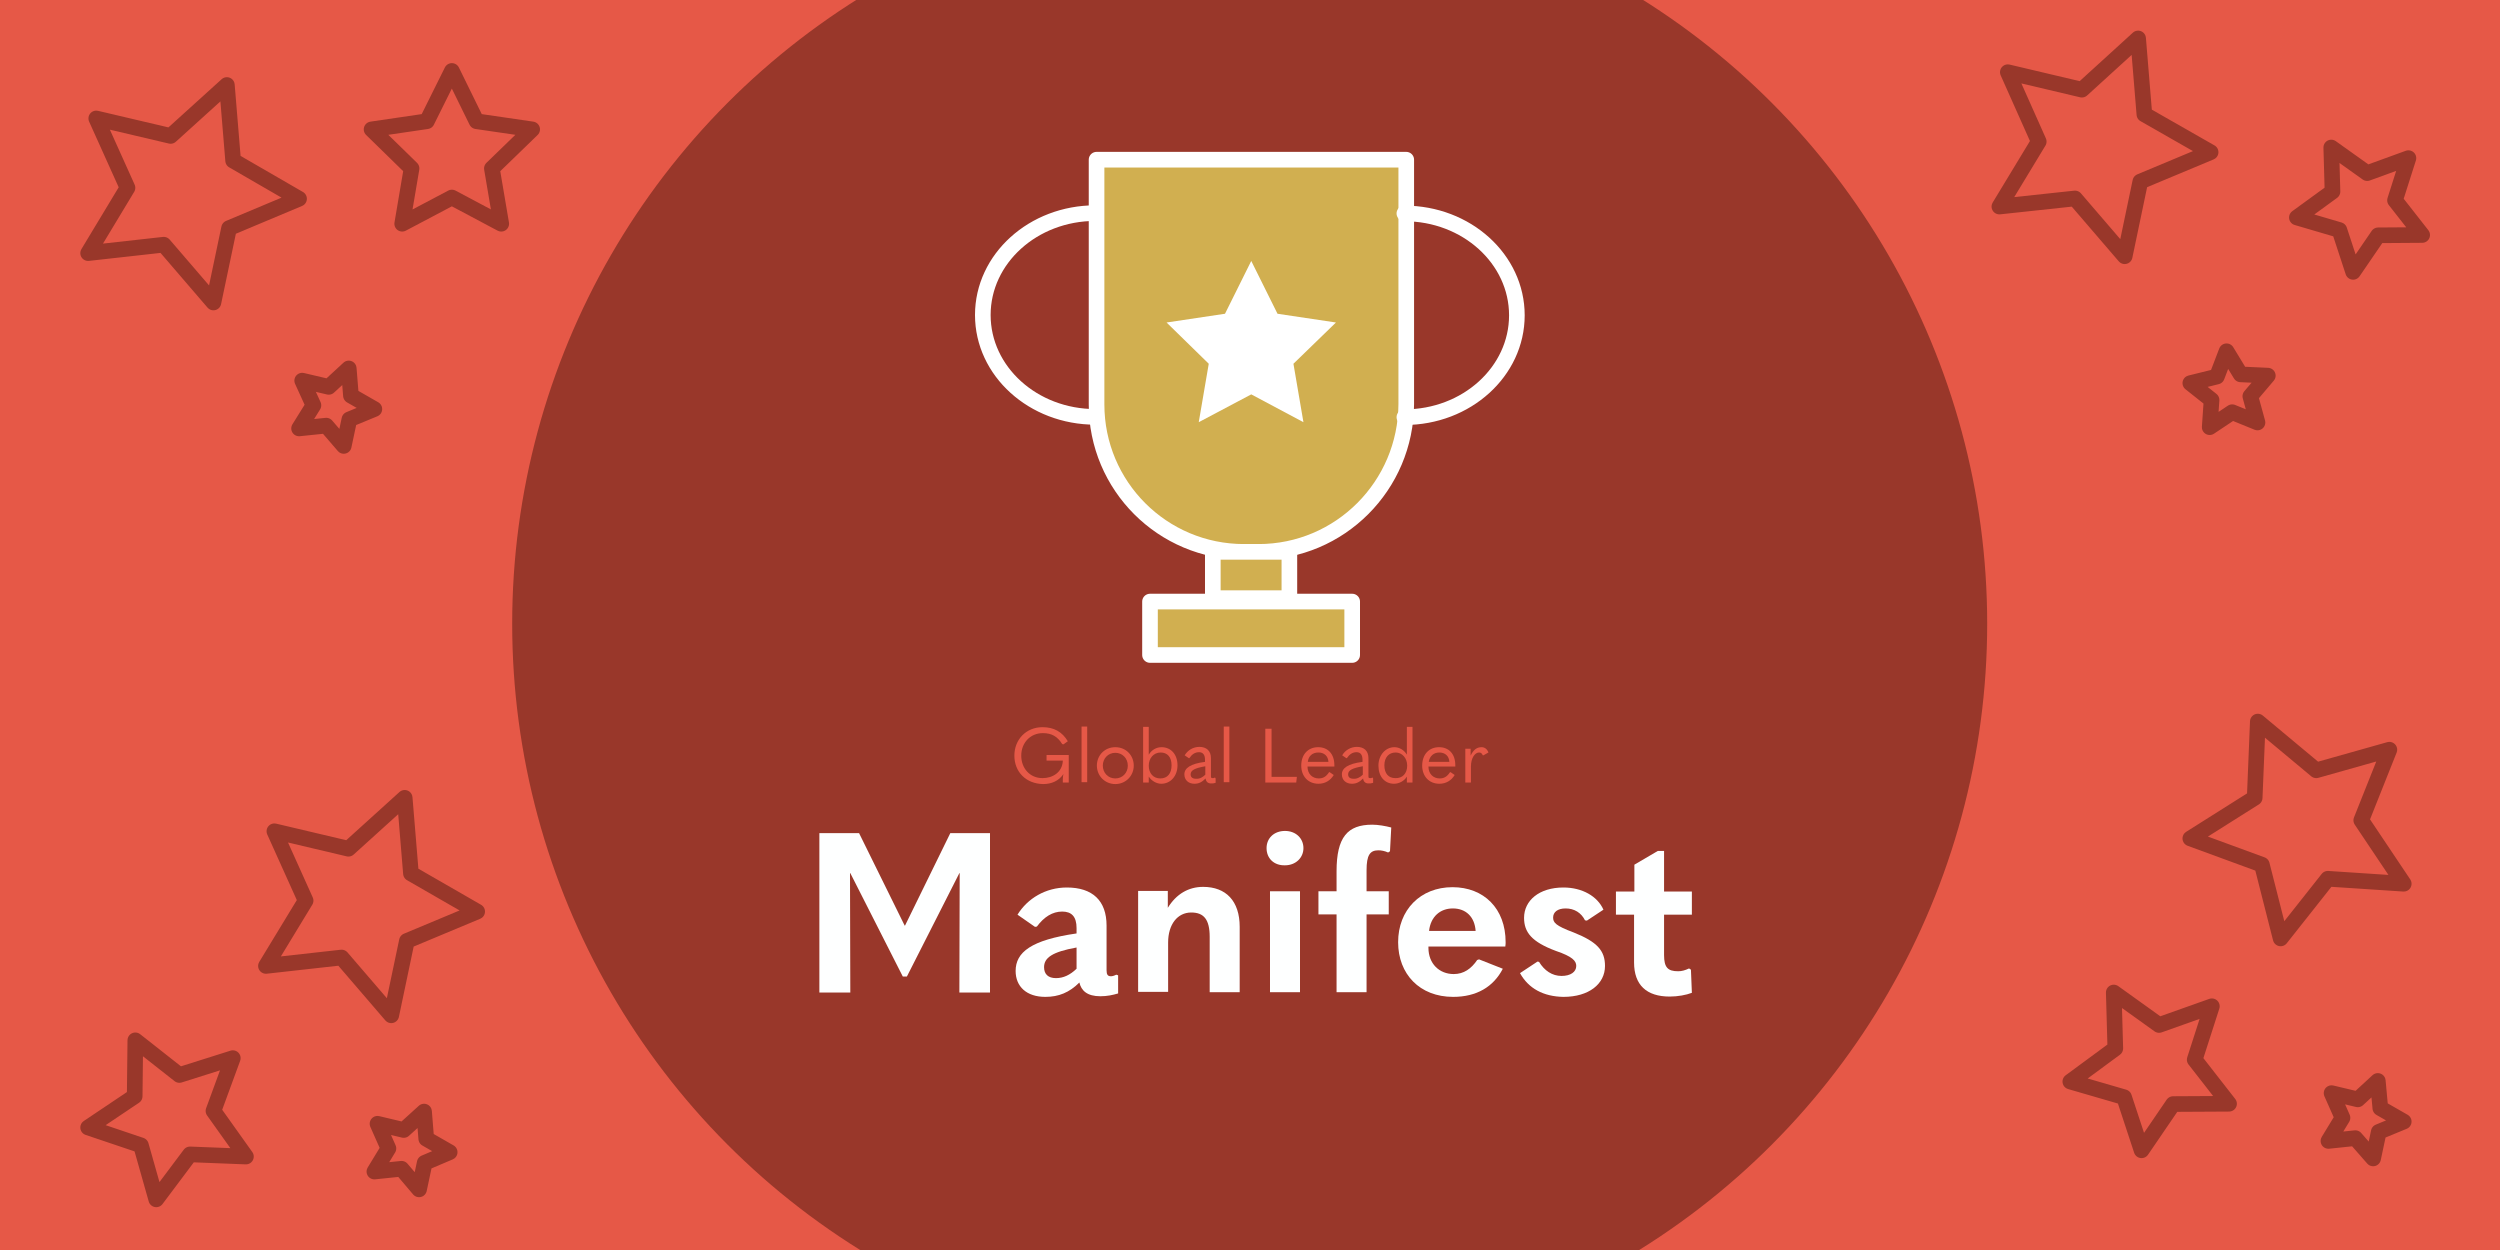 <?xml version="1.0" encoding="utf-8"?>
<!-- Generator: Adobe Illustrator 26.0.3, SVG Export Plug-In . SVG Version: 6.00 Build 0)  -->
<svg version="1.1" id="Layer_1" xmlns="http://www.w3.org/2000/svg" xmlns:xlink="http://www.w3.org/1999/xlink" x="0px" y="0px"
	 viewBox="0 0 800 400" style="enable-background:new 0 0 800 400;" xml:space="preserve">
<style type="text/css">
	.st0{fill:#E65847;}
	.st1{fill:#99372A;}
	.st2{fill:#FEFFFF;}
	.st3{fill:#D1AF50;stroke:#FFFFFF;stroke-width:5;stroke-linecap:round;stroke-linejoin:round;stroke-miterlimit:10;}
	.st4{fill:#FFFFFF;}
	.st5{fill:none;stroke:#FFFFFF;stroke-width:5;stroke-linecap:round;stroke-linejoin:round;stroke-miterlimit:10;}
	.st6{fill:#E65847;stroke:#99372A;stroke-width:5;stroke-linecap:round;stroke-linejoin:round;stroke-miterlimit:10;}
</style>
<rect x="-5.6" y="-12.5" class="st0" width="810.9" height="426.2"/>
<circle class="st1" cx="399.9" cy="199.6" r="236"/>
<g>
	<g>
		<path class="st2" d="M289.6,296.2l14.5-29.6h12.7v51H307l0.1-38.2H307l-16.8,33.1h-1.3l-16.8-33.1h-0.1l0.1,38.2h-9.9v-51h12.7
			l14.6,29.6H289.6z"/>
		<path class="st2" d="M357.8,312.1v5.8c-1.7,0.5-3.5,0.9-5.7,0.9c-4.2,0-6.1-1.8-6.7-4.4c-3.2,3.2-6.6,4.6-10.9,4.6
			c-6,0-9.5-3.3-9.5-8.3c0-6,5-9.9,19.5-12V297c0-3.7-1.6-5.3-4.6-5.3c-3.1,0-5.8,1.7-8.1,4.8l-0.6,0.1l-5.6-3.9
			c3.2-5.2,9-8.7,15.8-8.7c8.2,0,12.7,4.2,12.7,12.2v14.3c0,1.4,0.4,1.9,1.4,1.9c0.4,0,0.9-0.1,1.7-0.5L357.8,312.1z M337.9,313
			c2.4,0,4.5-1,6.6-3v-6.8c-7.8,1.4-10.4,3.3-10.4,6.3C334.1,311.7,335.4,313,337.9,313z"/>
		<path class="st2" d="M373.7,285.2v5.3c2.7-4.4,6.6-6.7,11.3-6.7c7.3,0,11.7,4.5,11.7,12.8v20.9h-9.6v-17.7c0-5.6-1.9-7.8-5.9-7.8
			c-4.4,0-7.4,3.8-7.4,9.6v15.8h-9.6v-32.3H373.7z"/>
		<path class="st2" d="M405.3,271.4c0-3.2,2.4-5.5,5.9-5.5c3.5,0,5.9,2.4,5.9,5.5s-2.5,5.5-5.9,5.5
			C407.7,277,405.3,274.7,405.3,271.4z M406.4,285.2h9.6v32.3h-9.6V285.2z"/>
		<path class="st2" d="M441.1,272.1c-2.7,0-3.8,1.5-3.8,6.4v6.7h7.1v7.4h-7.1v24.9h-9.6v-24.9h-5.8v-7.4h5.8v-6.4
			c0-10.9,3.5-14.9,11.4-14.9c1.9,0,4.2,0.4,6.1,0.9l-0.4,7.6l-0.6,0.4C443.1,272.3,442,272.1,441.1,272.1z"/>
		<path class="st2" d="M457.1,302.9v0.4c0,5.1,3.5,8.4,8.1,8.4c3.2,0,5.6-1.7,7.5-4.5l0.6-0.2l7.6,3c-3,5.8-8.4,9-15.9,9
			c-10.7,0-17.6-7.3-17.6-17.5c0-10.3,7.1-17.6,17.4-17.6c10,0,17,6.8,17,17.6c0,0.4,0,0.7-0.1,1.4H457.1z M457.3,297.9h14.9
			c-0.3-4.5-3.1-7.2-7.3-7.2C460.9,290.7,457.8,293.3,457.3,297.9z"/>
		<path class="st2" d="M486.4,311.4l5.6-3.7l0.5,0.1c1.7,2.8,4.2,4.5,7.2,4.5c2.9,0,4.7-1.3,4.7-3.2c0-1.6-1.2-3-6.5-4.8
			c-7.8-2.9-10.2-6-10.2-10.6c0-5.5,4.8-9.7,12.6-9.7c6,0,10.9,2.8,12.8,7.1l-5.3,3.5l-0.6-0.1c-1.2-2.4-3.4-3.8-6.2-3.8
			c-2.6,0-4,1.2-4,2.9c0,1.6,0.7,2.6,6.6,4.8c7.5,3,10,5.8,10,10.7c0,5.8-5.2,9.9-13.3,9.9C493.9,318.9,489.1,316.3,486.4,311.4z"/>
		<path class="st2" d="M541.4,317.7c-1.8,0.7-4.5,1.2-7.1,1.2c-7.4,0-11.4-3.7-11.4-10.9v-15.3h-5.8v-7.4h5.9v-8.6l7.5-4.4h2v13h8.9
			v7.4h-8.9v12.9c0,4,1.2,5.2,4.5,5.2c1.2,0,2.2-0.3,3.5-0.9l0.6,0.4L541.4,317.7z"/>
	</g>
</g>
<g>
	<path class="st0" d="M324.6,241.8c0-5.2,3.8-9.1,9-9.1c3.7,0,6.3,1.5,8.1,4.5l-1.4,1l-0.4-0.1c-1.5-2.4-3.3-3.5-6.2-3.5
		c-4,0-6.9,3.1-6.9,7.2c0,4.1,2.8,7.2,6.8,7.2c3.2,0,6.3-1.8,6.5-5.5v-0.1h-5.2v-1.8h7.1v8.8h-1.9v-1.1c0-0.7,0.1-1.1,0.2-1.6l0,0
		c-1.5,2.2-3.8,3.2-6.5,3.2C328.3,250.8,324.6,247,324.6,241.8z"/>
	<path class="st0" d="M346.1,232.5h1.8v17.8h-1.8V232.5z"/>
	<path class="st0" d="M351,245c0-3.3,2.5-5.9,5.9-5.9s5.9,2.6,5.9,5.9c0,3.3-2.6,5.9-5.9,5.9S351,248.3,351,245z M360.9,245
		c0-2.3-1.7-4.1-4-4.1s-4,1.8-4,4.1s1.7,4.1,4,4.1S360.9,247.3,360.9,245z"/>
	<path class="st0" d="M367.6,248.5v1.9h-1.8v-17.8h1.8v5.4v3.5c0.9-1.5,2.4-2.4,4.1-2.4c3,0,5.1,2.3,5.1,5.8c0,3.4-2.2,5.9-5.2,5.9
		C370.1,250.8,368.5,249.9,367.6,248.5z M374.9,244.9c0-2.6-1.3-4.1-3.5-4.1c-2.2,0-3.8,1.8-3.8,4.2c0,2.5,1.5,4.1,3.7,4.1
		C373.6,249.1,374.9,247.5,374.9,244.9z"/>
	<path class="st0" d="M389,249.1v1.4c-0.6,0.2-0.9,0.2-1.5,0.2c-1,0-1.6-0.6-1.7-1.6c-1.2,1.2-2.2,1.7-3.6,1.7c-1.9,0-3.2-1.2-3.2-3
		c0-2,1.9-3.4,6.6-4v-0.7c0-1.6-0.7-2.4-1.9-2.4c-1.3,0-2.3,0.7-3.1,1.9l-0.2,0l-1.3-0.9c1-1.7,2.8-2.7,4.7-2.7
		c2.3,0,3.7,1.3,3.7,3.6v5.8c0,0.5,0.1,0.6,0.6,0.6c0.2,0,0.4,0,0.7-0.2L389,249.1z M385.7,247.9v-2.7c-3.4,0.6-4.7,1.3-4.7,2.6
		c0,0.9,0.6,1.4,1.7,1.4C383.9,249.3,384.9,248.7,385.7,247.9z"/>
	<path class="st0" d="M391.6,232.5h1.8v17.8h-1.8V232.5z"/>
	<path class="st0" d="M406.9,233.2v15.4h8.1l-0.2,1.8h-9.9v-17.2H406.9z"/>
	<path class="st0" d="M418.4,245.3L418.4,245.3c0,2.4,1.6,3.8,3.6,3.8c1.4,0,2.4-0.6,3.3-2l0.2,0l1.3,0.9c-1.1,1.8-2.8,2.8-4.9,2.8
		c-3.3,0-5.5-2.4-5.5-5.8c0-3.6,2.2-5.9,5.4-5.9c3.1,0,5.2,2.1,5.2,5.8c0,0.1,0,0.2,0,0.4H418.4z M418.5,243.8h6.6
		c-0.1-1.9-1.4-3-3.2-3C420,240.8,418.7,241.9,418.5,243.8z"/>
	<path class="st0" d="M439.4,249.1v1.4c-0.6,0.2-0.9,0.2-1.5,0.2c-1,0-1.6-0.6-1.7-1.6c-1.2,1.2-2.2,1.7-3.6,1.7
		c-1.9,0-3.2-1.2-3.2-3c0-2,1.9-3.4,6.6-4v-0.7c0-1.6-0.7-2.4-1.9-2.4c-1.3,0-2.3,0.7-3.1,1.9l-0.2,0l-1.3-0.9
		c1-1.7,2.8-2.7,4.7-2.7c2.3,0,3.7,1.3,3.7,3.6v5.8c0,0.5,0.1,0.6,0.6,0.6c0.2,0,0.4,0,0.7-0.2L439.4,249.1z M436.1,247.9v-2.7
		c-3.4,0.6-4.7,1.3-4.7,2.6c0,0.9,0.6,1.4,1.7,1.4C434.2,249.3,435.3,248.7,436.1,247.9z"/>
	<path class="st0" d="M441.1,245c0-3.4,2.3-5.9,5.1-5.9c1.6,0,3.1,0.9,4,2.4V238v-5.4h1.8v17.8h-1.8v-1.9c-0.8,1.4-2.5,2.3-4.1,2.3
		C443.1,250.8,441.1,248.5,441.1,245z M450.3,245c0-2.4-1.6-4.2-3.7-4.2c-2.2,0-3.6,1.6-3.6,4.1c0,2.6,1.3,4.1,3.5,4.1
		C448.8,249.1,450.3,247.5,450.3,245z"/>
	<path class="st0" d="M457.1,245.3L457.1,245.3c0,2.4,1.6,3.8,3.6,3.8c1.4,0,2.4-0.6,3.3-2l0.2,0l1.3,0.9c-1.1,1.8-2.8,2.8-4.9,2.8
		c-3.3,0-5.5-2.4-5.5-5.8c0-3.6,2.2-5.9,5.4-5.9c3.1,0,5.2,2.1,5.2,5.8c0,0.1,0,0.2,0,0.4H457.1z M457.2,243.8h6.6
		c-0.1-1.9-1.4-3-3.2-3C458.8,240.8,457.5,241.9,457.2,243.8z"/>
	<path class="st0" d="M468.9,239.6h1.7v2.2c0.9-1.9,2-2.7,3.5-2.7c1,0,1.8,0.6,2.2,1.7l-1.6,0.9l-0.2,0c-0.3-0.7-0.7-0.9-1.2-0.9
		c-1.3,0-2.6,1.7-2.6,4.5v5.1h-1.8V239.6z"/>
</g>
<g>
	<path class="st3" d="M402.7,176.6h-4.6c-26.1,0-47.2-21.1-47.2-47.2V51.1h99.1v78.2C449.9,155.4,428.8,176.6,402.7,176.6z"/>
	<polygon class="st4" points="400.4,83.5 408.8,100.4 427.5,103.2 413.9,116.4 417.1,135.1 400.4,126.2 383.6,135.1 386.8,116.4 
		373.3,103.2 392,100.4 	"/>
	<path class="st5" d="M449.4,68.3c19.9,0,36,14.6,36,32.6s-16.1,32.6-36,32.6"/>
	<path class="st5" d="M350.5,133.4c-19.9,0-36-14.6-36-32.6s16.1-32.6,36-32.6"/>
	<rect x="388.1" y="176.6" class="st3" width="24.5" height="14.8"/>
	<rect x="368" y="192.5" class="st3" width="64.7" height="17.1"/>
</g>
<polygon class="st6" points="144.6,22.7 152.5,38.8 170.3,41.4 157.4,53.9 160.4,71.6 144.6,63.2 128.7,71.6 131.7,53.9 118.9,41.4 
	136.6,38.8 "/>
<polygon class="st6" points="684.2,12.3 686.2,36.6 707.4,48.7 684.9,58.1 679.9,82 664,63.5 639.8,66.1 652.4,45.3 642.5,23.1 
	666.2,28.7 "/>
<polygon class="st6" points="111.6,117.9 112.3,126.6 119.8,130.9 111.8,134.2 110,142.7 104.4,136.2 95.7,137.1 100.3,129.7 
	96.7,121.8 105.2,123.8 "/>
<polygon class="st6" points="676.4,317.6 690.9,328 707.8,322 702.3,339.1 713.3,353.2 695.4,353.3 685.3,368.1 679.7,351.1 
	662.5,346.1 676.9,335.5 "/>
<polygon class="st6" points="725.7,120.2 720.1,126.8 722.4,135.2 714.3,131.9 707.1,136.7 707.7,128 700.9,122.6 709.4,120.5 
	712.5,112.4 717,119.8 "/>
<polygon class="st6" points="72.6,27.2 74.6,51.4 95.7,63.6 73.3,73 68.3,96.8 52.4,78.3 28.2,81 40.8,60.1 30.8,37.9 54.6,43.5 "/>
<polygon class="st6" points="760.9,345.9 761.7,354.6 769.2,358.9 761.2,362.2 759.4,370.7 753.7,364.2 745.1,365.1 749.6,357.7 
	746.1,349.8 754.5,351.8 "/>
<polygon class="st6" points="722.5,230.9 741.2,246.5 764.6,239.9 755.6,262.5 769.2,282.8 744.9,281.2 729.8,300.3 723.8,276.7 
	700.9,268.3 721.5,255.3 "/>
<polygon class="st6" points="746,47.2 757.5,55.4 770.7,50.6 766.4,64.1 775.1,75.2 761,75.3 753,87 748.6,73.6 735,69.6 
	746.4,61.3 "/>
<polygon class="st6" points="129.5,255.3 131.5,279.5 152.7,291.7 130.2,301.1 125.2,324.9 109.3,306.4 85.1,309.1 97.8,288.2 
	87.8,266 111.5,271.6 "/>
<polygon class="st6" points="43.3,332.9 57.4,344 74.5,338.6 68.3,355.5 78.7,370.1 60.8,369.4 50,383.8 45.1,366.5 28.2,360.8 
	43.1,350.8 "/>
<polygon class="st6" points="135.7,355.7 136.4,364.4 143.9,368.7 135.9,372.1 134.1,380.6 128.5,374 119.8,374.9 124.3,367.5 
	120.8,359.6 129.2,361.6 "/>
</svg>
